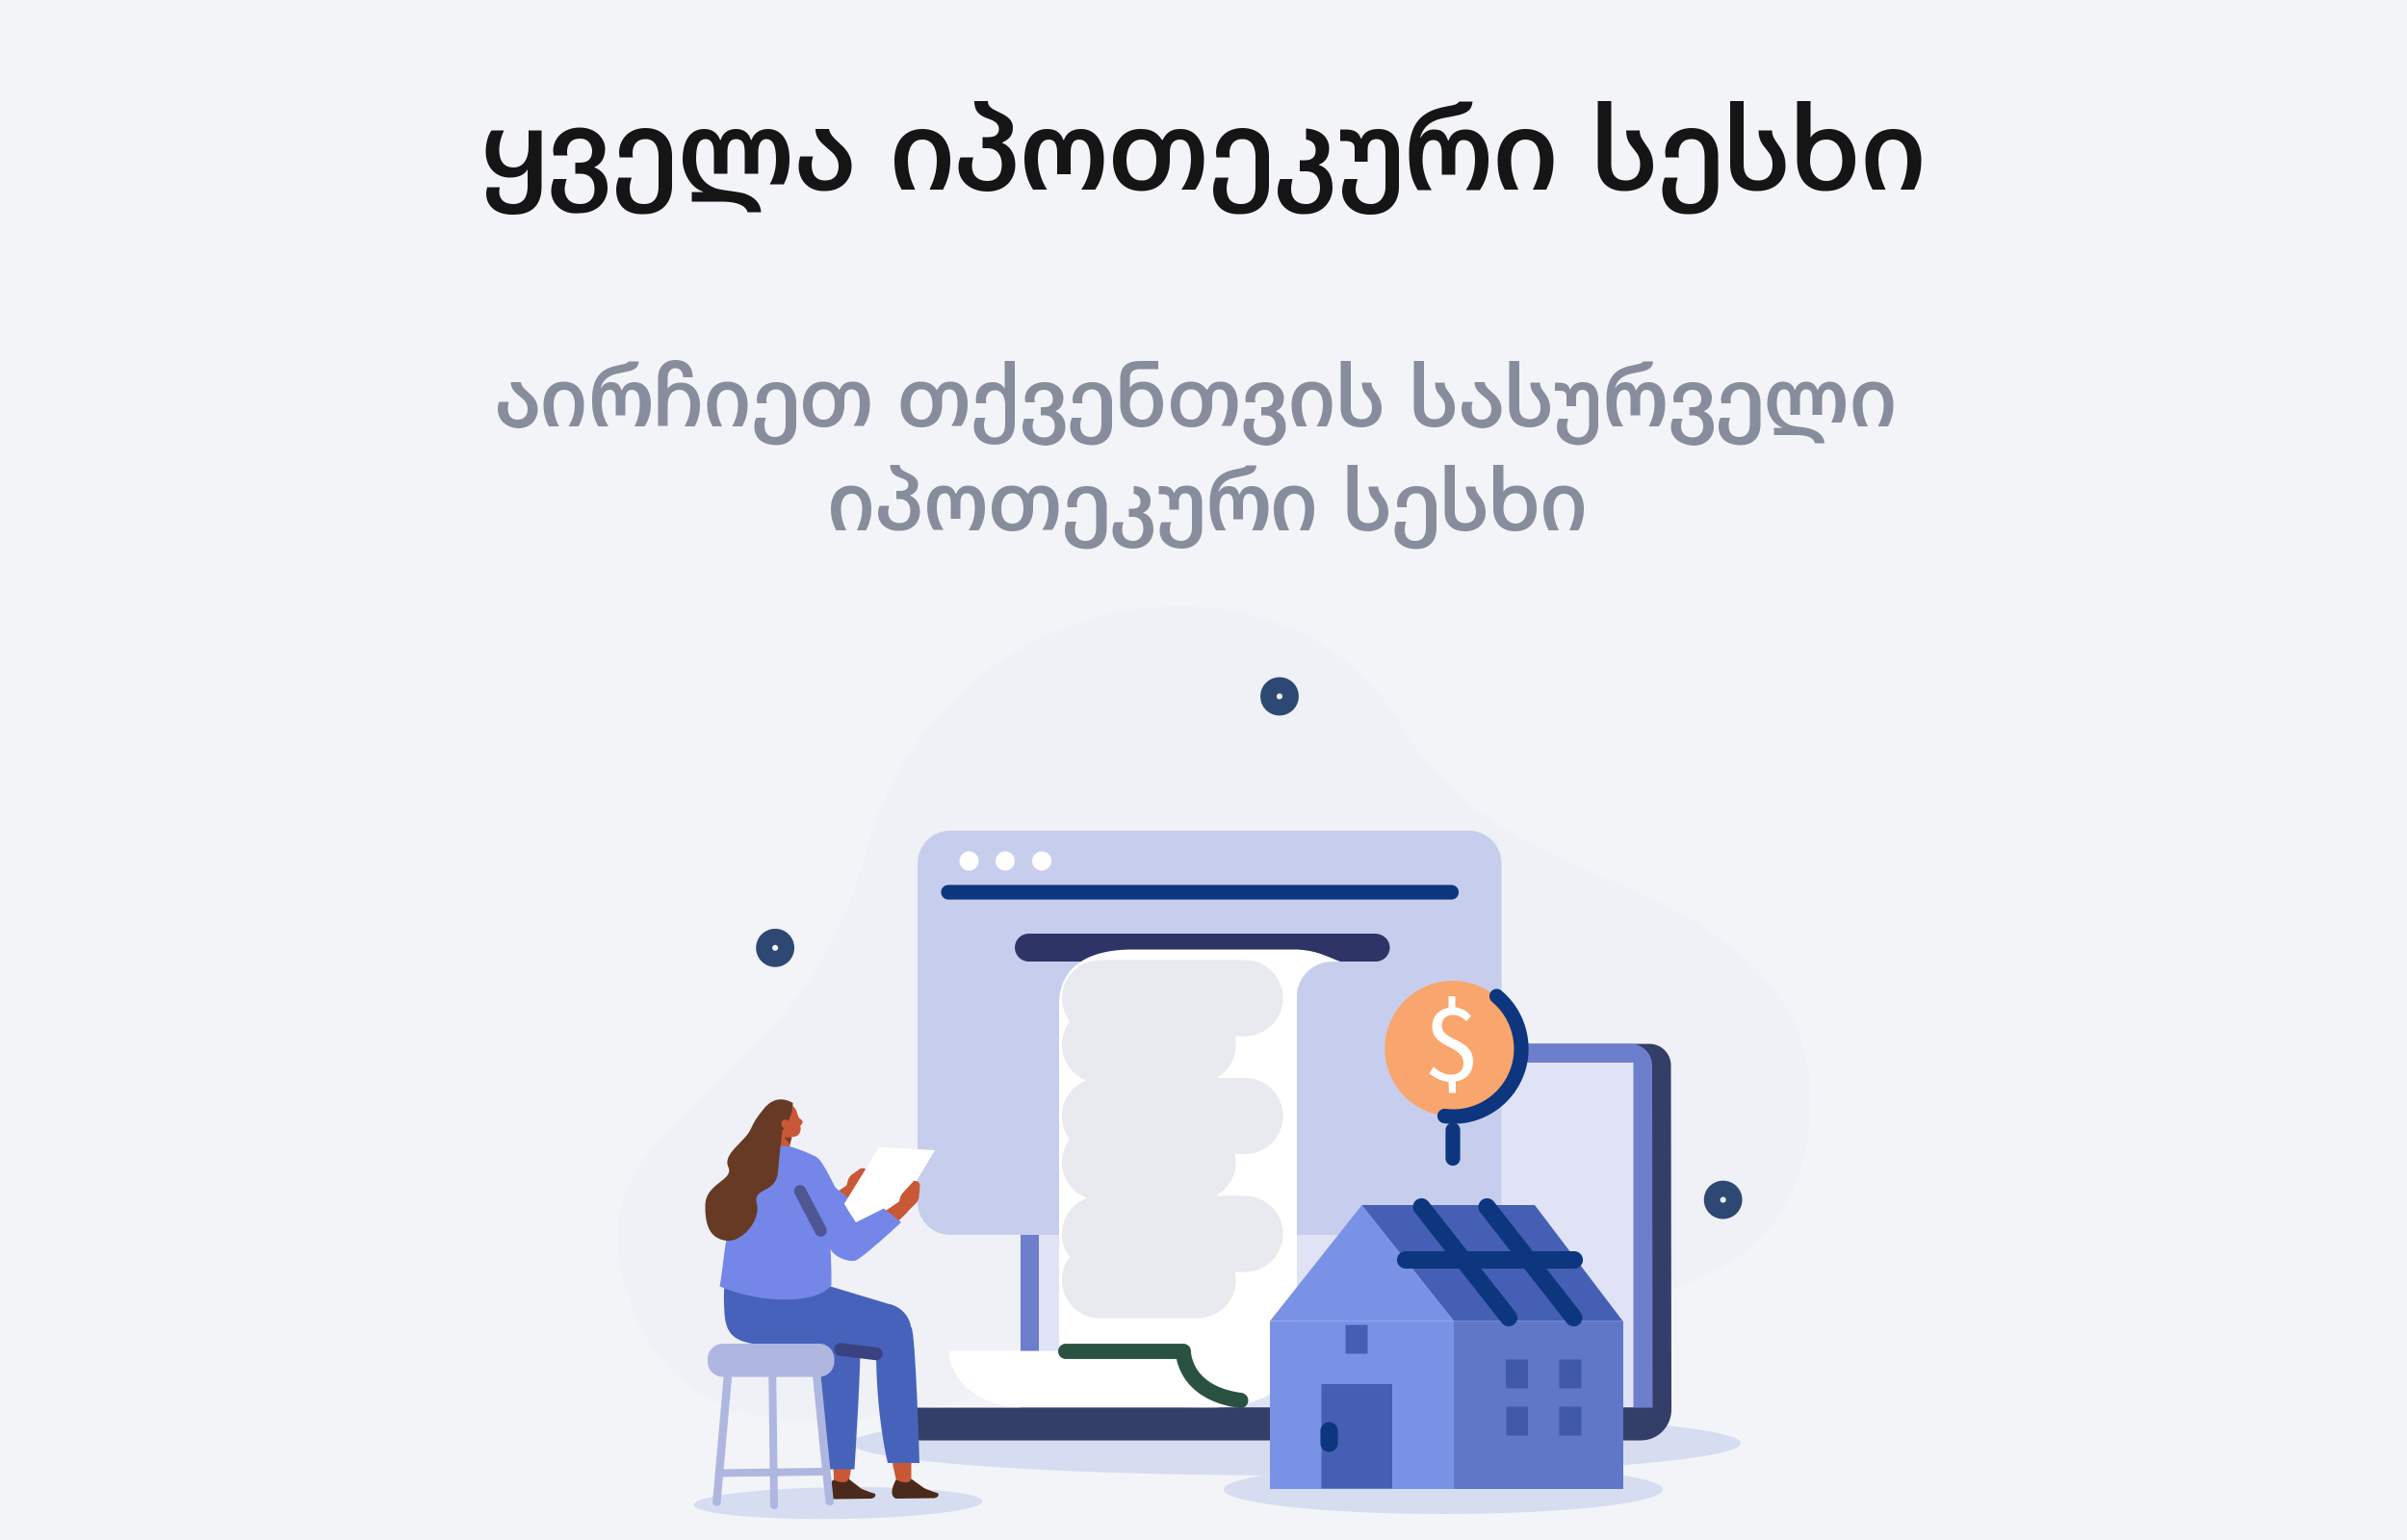 <?xml version="1.0" encoding="utf-8"?>
<!-- Generator: Adobe Illustrator 27.2.0, SVG Export Plug-In . SVG Version: 6.00 Build 0)  -->
<!DOCTYPE svg PUBLIC "-//W3C//DTD SVG 1.1//EN" "http://www.w3.org/Graphics/SVG/1.1/DTD/svg11.dtd">
<svg version="1.1" id="Layer_1" xmlns:x="http://ns.adobe.com/Extensibility/1.0/" xmlns:i="http://ns.adobe.com/AdobeIllustrator/10.0/" xmlns:graph="http://ns.adobe.com/Graphs/1.0/"
	 xmlns="http://www.w3.org/2000/svg" xmlns:xlink="http://www.w3.org/1999/xlink" x="0px" y="0px" viewBox="0 0 500 320"
	 style="enable-background:new 0 0 500 320;" xml:space="preserve">
<style type="text/css">
	.st0{fill:#F3F4F8;}
	.st1{enable-background:new    ;}
	.st2{fill:#151515;}
	.st3{fill:#878D9C;}
	.st4{fill-rule:evenodd;clip-rule:evenodd;fill:#D7DDF0;}
	.st5{fill:#EFF1F7;}
	
		.st6{fill-rule:evenodd;clip-rule:evenodd;fill:none;stroke:#2D4973;stroke-width:3.385;stroke-linecap:round;stroke-miterlimit:10;}
	.st7{fill:#D7DDF0;}
	.st8{fill:#333E69;}
	.st9{fill:#6C7ECC;}
	.st10{fill:#DFE3F5;}
	.st11{fill:#C7CEED;}
	.st12{fill:#2E3566;}
	.st13{fill:#FFFFFF;}
	.st14{fill:none;stroke:#0D367F;stroke-width:3.041;stroke-linecap:round;stroke-linejoin:round;stroke-miterlimit:10;}
	.st15{fill:#F9A56E;}
	.st16{fill:none;stroke:#E8EAF0;stroke-width:15.834;stroke-linecap:round;stroke-linejoin:round;stroke-miterlimit:10;}
	.st17{fill:none;stroke:#2A5241;stroke-width:3.185;stroke-linecap:round;stroke-linejoin:round;stroke-miterlimit:10;}
	.st18{fill-rule:evenodd;clip-rule:evenodd;fill:#C95836;}
	.st19{fill-rule:evenodd;clip-rule:evenodd;fill:#873B24;}
	.st20{fill:#C95836;}
	.st21{fill-rule:evenodd;clip-rule:evenodd;fill:#7487E8;}
	.st22{fill-rule:evenodd;clip-rule:evenodd;fill:#FFFFFF;}
	.st23{fill-rule:evenodd;clip-rule:evenodd;fill:#4A2A1A;}
	.st24{fill:#4762BA;}
	.st25{fill-rule:evenodd;clip-rule:evenodd;fill:#4762BA;}
	
		.st26{fill-rule:evenodd;clip-rule:evenodd;fill:none;stroke:#A39287;stroke-width:0.448;stroke-linecap:round;stroke-linejoin:round;stroke-miterlimit:10;}
	.st27{fill:#AFB7E0;}
	.st28{fill-rule:evenodd;clip-rule:evenodd;fill:#AFB7E0;}
	
		.st29{fill-rule:evenodd;clip-rule:evenodd;fill:none;stroke:#3B4282;stroke-width:2.686;stroke-linecap:round;stroke-linejoin:round;stroke-miterlimit:10;}
	
		.st30{fill-rule:evenodd;clip-rule:evenodd;fill:none;stroke:#4E5794;stroke-width:2.524;stroke-linecap:round;stroke-linejoin:round;stroke-miterlimit:10;}
	.st31{fill-rule:evenodd;clip-rule:evenodd;fill:#663A24;}
	.st32{fill:#7A92E6;}
	.st33{fill:#455FB5;}
	.st34{fill:#6077C7;}
	.st35{fill:#4058A8;}
	
		.st36{fill-rule:evenodd;clip-rule:evenodd;fill:none;stroke:#0D367F;stroke-width:3.618;stroke-linecap:round;stroke-linejoin:round;stroke-miterlimit:10;}
</style>
<g id="Layer_2_00000166641011012389850640000010208150379159884687_">
	<g id="Layer_2_00000070113783671386595900000007247049413270324359_">
		<g>
			<g>
				<rect id="SVGID_00000113329053630106759230000001489512567570702466_" class="st0" width="500" height="320"/>
			</g>
			<g>
				<g>
					<g>
						<rect id="SVGID_1_" class="st0" width="500" height="320"/>
					</g>
				</g>
			</g>
		</g>
	</g>
</g>
<g class="st1">
	<path class="st2" d="M101,40.2c0-0.4,0.1-0.8,0.2-1.3h2.6c0,0.3-0.1,0.6-0.1,0.9c0,1.5,0.9,2.6,2.9,2.6c2.2,0,3-1.6,3-3.7v-3.5h0
		c-0.7,1.2-2,1.7-3.7,1.7c-3,0-5-2.2-5-5.4c0-2,0.6-3.6,1.2-4.4h2.6c-0.5,1-1,2.6-1,4c0,2.4,1,3.7,3,3.7c1.9,0,3.1-1.6,3.1-4.4v-3.3
		h2.7v11.7c0,3.9-2.1,5.8-5.8,5.8C103.4,44.7,101,43.1,101,40.2z"/>
	<path class="st2" d="M114.5,39.7c0-0.9,0.2-1.6,0.5-2.5h2.7c-0.2,0.7-0.4,1.5-0.4,2.1c0,1.8,1.1,3.1,3.2,3.1c2,0,3-1.3,3-3.1
		c0-2-1-3.2-3-3.2h-1v-2.3h1c1.9,0,2.5-1.1,2.5-2.4c0-1.1-0.6-2.6-2.5-2.6c-2.1,0-2.7,1.4-2.7,2.7c0,0.3,0,0.6,0.1,0.8H115
		c0-0.2-0.1-0.6-0.1-1c0-2.5,2.1-4.8,5.5-4.8c3.5,0,5.3,2.4,5.3,4.4c0,2.1-1,3.3-2.2,3.8v0.1c1.3,0.5,2.7,1.6,2.7,4.3
		s-2.1,5.2-5.8,5.2C116.7,44.7,114.5,42.3,114.5,39.7z"/>
	<path class="st2" d="M128,39.4c0-0.9,0.2-1.6,0.5-2.5h2.7c-0.2,0.7-0.4,1.5-0.4,2.2c0,2.1,0.9,3.3,3,3.3c2.2,0,3-1.6,3-3.7v-6.1
		c0-1.8-0.6-3.7-2.7-3.7c-2.1,0-2.7,1.6-2.7,2.9c0,0.3,0,0.7,0.1,0.9h-2.8c0-0.2-0.1-0.6-0.1-1c0-2.5,1.8-5.1,5.5-5.1
		c3.8,0,5.5,2.7,5.5,5.8v6.2c0,3.5-2.1,5.9-5.8,5.9C130,44.7,128,42.6,128,39.4z"/>
	<path class="st2" d="M150,41.9h-6.3v-2h2.3v-0.1c-2.5-0.8-4.2-3.9-4.2-6.6c0-4,1.6-6.4,4.5-6.4c1.5,0,2.7,0.7,3.3,2.3h0.1
		c0.5-1.7,1.8-2.3,3.2-2.3c1.5,0,2.6,0.7,3.1,2.3h0.1c0.6-1.7,2.1-2.3,3.4-2.3c3,0,4.5,2.7,4.5,6.2c0,2.1-0.4,3.8-1.2,5.3h-2.9
		c0.9-1.6,1.3-3.3,1.3-5.2c0-2.9-0.7-4.2-2-4.2c-1.2,0-1.7,1.2-1.7,2.7v4.5h-2.8v-4.5c0-1.7-0.4-2.7-1.8-2.7c-1.4,0-1.8,1.2-1.8,2.7
		v4.5h-2.8v-4.5c0-1.7-0.6-2.7-1.7-2.7c-1.5,0-2,1.4-2,4.1c0,3.6,2.1,5.7,4.7,6.3c1.3,0.3,3.9,0.5,5.3,0.9c2.4,0.8,3.4,2.2,3.5,3.9
		h-2.8C154.9,42.7,153.1,41.9,150,41.9z"/>
	<path class="st2" d="M165.9,34.6c0-0.8,0.1-1.3,0.3-2.1h2.7c-0.2,0.6-0.3,1.2-0.3,1.7c0,2.2,1,3.3,2.8,3.3c1.9,0,2.8-1.2,2.8-3
		c0-1.7-1.1-2.7-2.2-3.6c-1.2-1.1-2.6-2-2.6-4.1h2.8c0.2,1.1,1,1.9,1.9,2.7c1.3,1.2,2.8,2.5,2.8,5c0,2.7-1.9,5.2-5.6,5.2
		C167.7,39.8,165.9,37.2,165.9,34.6z"/>
	<path class="st2" d="M194.6,33.3c0-2.1-0.7-4.3-3-4.3c-2.3,0-3,2.2-3,4.3c0,2.7,0.7,4.3,1.5,6.1h-2.8c-0.9-1.6-1.5-3.4-1.5-6.1
		c0-3.7,2-6.5,5.8-6.5c3.8,0,5.8,2.7,5.8,6.5c0,2.7-0.7,4.5-1.5,6.1h-2.8C193.9,37.6,194.6,36,194.6,33.3z"/>
	<path class="st2" d="M199.1,34.8c0-0.8,0.1-1.4,0.4-2.1h2.7c-0.2,0.6-0.3,1.3-0.3,1.8c0,1.8,1.1,3.1,3.2,3.1c2,0,3-1.3,3-3.4
		c0-2-1-3.4-3-3.4h-1v-2.3h1.2c1.3,0,2.2-0.5,2.2-1.7c0-1.2-1-1.7-2.1-2.1c-1.4-0.5-3-1.1-3-3.7h2.8c0,1.2,1,1.7,2.1,2.2
		c1.4,0.7,3.1,1.4,3.1,3.3c0,1.5-0.6,2.4-2.2,3.1v0.1c1.3,0.5,2.7,1.9,2.7,4.6c0,3-2.1,5.5-5.8,5.5
		C201.3,39.8,199.1,37.4,199.1,34.8z"/>
	<path class="st2" d="M226.5,33.2c0-3-0.9-4.2-2.4-4.2c-1.2,0-1.7,1.1-1.7,2.7v4.5h-2.8v-4.5c0-1.7-0.5-2.7-1.7-2.7
		c-1.5,0-2.3,1.3-2.3,4.1c0,2.2,0.7,4.4,1.9,6.3h-2.9c-1.1-1.7-1.8-3.8-1.8-6.4c0-3.8,1.7-6.2,4.7-6.2c1.8,0,2.8,0.7,3.4,2.3h0.1
		c0.6-1.7,2-2.3,3.6-2.3c3,0,4.7,2.7,4.7,6.2c0,2.5-0.5,4.5-1.8,6.4h-2.9C225.9,37.5,226.5,35.5,226.5,33.2z"/>
	<path class="st2" d="M247.4,33.1c0-2.7-0.7-4.1-2.3-4.1c-1.4,0-2.1,1-2.1,2.6v1.7c0,3.8-2.1,6.4-5.9,6.4s-5.9-2.6-5.9-6.4
		c0-3.8,2.2-6.5,5.6-6.5c1.8,0,3.3,0.3,4.6,2.3h0.1c1-2,2.3-2.3,3.8-2.3c2.9,0,4.8,2.4,4.8,6.3c0,2.5-0.5,4.4-1.8,6.3h-2.9
		C246.7,37.5,247.4,35.5,247.4,33.1z M240.2,33.3c0-2.4-0.9-4.3-3.1-4.3c-2.2,0-3.1,2-3.1,4.3c0,2.3,0.9,4.2,3.1,4.2
		C239.3,37.6,240.2,35.6,240.2,33.3z"/>
	<path class="st2" d="M252,39.4c0-0.9,0.2-1.6,0.5-2.5h2.7c-0.2,0.7-0.4,1.5-0.4,2.2c0,2.1,0.9,3.3,3,3.3c2.2,0,3-1.6,3-3.7v-6.1
		c0-1.8-0.6-3.7-2.7-3.7c-2.1,0-2.7,1.6-2.7,2.9c0,0.3,0,0.7,0.1,0.9h-2.8c0-0.2-0.1-0.6-0.1-1c0-2.5,1.8-5.1,5.5-5.1
		c3.8,0,5.5,2.7,5.5,5.8v6.2c0,3.5-2.1,5.9-5.8,5.9C254,44.7,252,42.6,252,39.4z"/>
	<path class="st2" d="M265.4,39.7c0-0.9,0.2-1.6,0.5-2.5h2.6c-0.2,0.7-0.3,1.5-0.3,2.1c0,1.8,1,3.1,3.1,3.1c2,0,2.9-1.6,2.9-3.4
		c0-2-0.9-3.4-2.9-3.4H270v-2.3h1.1c1.6,0,2.2-0.8,2.2-2.1c0-1.1-0.6-2-2-2.2v-2.3c3.4,0.2,4.8,2.2,4.8,4.1c0,1.8-0.8,2.9-2.1,3.4
		v0.1c1.6,0.5,2.8,2,2.8,4.7c0,2.8-2,5.5-5.7,5.5C267.5,44.7,265.4,42.3,265.4,39.7z"/>
	<path class="st2" d="M278.8,39.7c0-0.9,0.2-1.6,0.5-2.5h2.7c-0.2,0.7-0.4,1.5-0.4,2.1c0,1.8,1.1,3.1,3.2,3.1c1.9,0,3-1.7,3-3.5
		v-7.4c0-1.8-0.7-2.6-1.9-2.6c-1.2,0-1.8,0.9-1.8,2.1v2.6h-2.7v-2.8c0-1-0.6-1.5-1.9-1.5h-1.1v-2.4h1c1.7,0,2.8,0.4,3.3,1.9h0.1
		c0.6-1.5,1.9-2,3.6-2c2.7,0,4.2,1.9,4.2,4.7v7.4c0,3.2-2.1,5.7-5.8,5.7C281,44.7,278.8,42.3,278.8,39.7z"/>
	<path class="st2" d="M306.4,33.2c0-3-0.9-4.1-2.4-4.1c-1.2,0-1.7,1.1-1.7,2.7v4.5h-2.8v-4.5c0-1.7-0.5-2.7-1.7-2.7
		c-1.5,0-2.3,1.2-2.3,4.1c0,2.2,0.7,4.4,1.9,6.3h-2.9c-1.2-2-1.8-3.9-1.8-7.7c0-5.9,2.4-8.5,6.9-9.5l2.4-0.5c0.6-0.1,1-0.5,1.1-0.7
		h2.8c-0.2,1.8-1.1,2.5-3.8,3l-2.1,0.4c-2.1,0.4-4.2,1.3-5,4.1h0.1c0.6-1.1,1.6-1.7,2.7-1.7c1.8,0,2.4,0.7,3,2.3h0.1
		c0.6-1.7,2-2.3,3.6-2.3c3,0,4.7,2.6,4.7,6.2c0,2.5-0.5,4.5-1.8,6.4h-2.9C305.8,37.5,306.4,35.5,306.4,33.2z"/>
	<path class="st2" d="M319.9,33.3c0-2.1-0.7-4.3-3-4.3s-3,2.2-3,4.3c0,2.7,0.7,4.3,1.5,6.1h-2.8c-0.9-1.6-1.5-3.4-1.5-6.1
		c0-3.7,2-6.5,5.8-6.5s5.8,2.7,5.8,6.5c0,2.7-0.7,4.5-1.5,6.1h-2.8C319.3,37.6,319.9,36,319.9,33.3z"/>
	<path class="st2" d="M331.9,34.2V21h2.8v13.2c0,2.1,1,3.3,3,3.3c2,0,3-1.3,3-3.3c0-1.3-0.4-2.1-1-2.8c-0.8-1.1-1.9-1.9-1.9-4.3h2.8
		c0,1.3,0.7,2.1,1.3,3c0.7,1,1.5,2.1,1.5,4.4c0,3.2-2.5,5.2-5.8,5.2C334.1,39.8,331.9,37.8,331.9,34.2z"/>
	<path class="st2" d="M345.3,39.4c0-0.9,0.2-1.6,0.5-2.5h2.7c-0.2,0.7-0.4,1.5-0.4,2.2c0,2.1,0.9,3.3,3,3.3c2.2,0,3-1.6,3-3.7v-6.1
		c0-1.8-0.6-3.7-2.7-3.7c-2.1,0-2.7,1.6-2.7,2.9c0,0.3,0,0.7,0.1,0.9h-2.8c0-0.2-0.1-0.6-0.1-1c0-2.5,1.8-5.1,5.5-5.1
		c3.8,0,5.5,2.7,5.5,5.8v6.2c0,3.5-2.1,5.9-5.8,5.9C347.2,44.7,345.3,42.6,345.3,39.4z"/>
	<path class="st2" d="M359.4,34.2V21h2.8v13.2c0,2.1,1,3.3,3,3.3c2,0,3-1.3,3-3.3c0-1.3-0.4-2.1-1-2.8c-0.8-1.1-1.9-1.9-1.9-4.3h2.8
		c0,1.3,0.7,2.1,1.3,3c0.7,1,1.5,2.1,1.5,4.4c0,3.2-2.5,5.2-5.8,5.2C361.6,39.8,359.4,37.8,359.4,34.2z"/>
	<path class="st2" d="M373.3,33.2V21h2.8v7.6h0c0.7-1.2,2.2-1.8,3.9-1.8c3,0,5.4,2.4,5.4,6.4s-2.2,6.5-6.1,6.5
		C375.5,39.8,373.3,37.3,373.3,33.2z M382.7,33.4c0-2.6-1.2-4.4-3.3-4.4c-2.2,0-3.4,1.6-3.4,4.4c0,2.4,1.3,4.2,3.4,4.2
		C381.5,37.6,382.7,35.8,382.7,33.4z"/>
	<path class="st2" d="M396.2,33.3c0-2.1-0.7-4.3-3-4.3s-3,2.2-3,4.3c0,2.7,0.7,4.3,1.5,6.1H389c-0.9-1.6-1.5-3.4-1.5-6.1
		c0-3.7,2-6.5,5.8-6.5s5.8,2.7,5.8,6.5c0,2.7-0.7,4.5-1.5,6.1h-2.8C395.6,37.6,396.2,36,396.2,33.3z"/>
</g>
<g class="st1">
	<path class="st3" d="M103.4,85c0-0.6,0.1-1,0.3-1.5h2c-0.1,0.4-0.2,0.9-0.2,1.3c0,1.6,0.7,2.4,2,2.4c1.4,0,2.1-0.9,2.1-2.2
		c0-1.3-0.8-2-1.6-2.6c-0.9-0.8-1.9-1.5-1.9-3h2.1c0.1,0.8,0.7,1.4,1.4,2c1,0.9,2.1,1.8,2.1,3.7c0,2-1.4,3.9-4.1,3.9
		C104.7,88.8,103.4,86.9,103.4,85z"/>
	<path class="st3" d="M119.4,84.1c0-1.5-0.5-3.1-2.2-3.1c-1.7,0-2.2,1.6-2.2,3.1c0,2,0.5,3.2,1.1,4.5h-2.1c-0.6-1.2-1.1-2.5-1.1-4.5
		c0-2.7,1.4-4.8,4.2-4.8c2.8,0,4.2,2,4.2,4.8c0,2-0.5,3.3-1.1,4.5h-2.1C118.9,87.2,119.4,86,119.4,84.1z"/>
	<path class="st3" d="M132.9,84c0-2.2-0.6-3-1.7-3c-0.9,0-1.3,0.8-1.3,2v3.3h-2v-3.3c0-1.3-0.4-2-1.2-2c-1.1,0-1.7,0.9-1.7,3
		c0,1.6,0.5,3.2,1.4,4.6h-2.1c-0.9-1.5-1.3-2.9-1.3-5.6c0-4.4,1.7-6.3,5-7l1.8-0.4c0.4-0.1,0.7-0.4,0.8-0.5h2.1
		c-0.1,1.3-0.8,1.8-2.8,2.2l-1.5,0.3c-1.5,0.3-3.1,1-3.6,3h0.1c0.4-0.8,1.2-1.2,2-1.2c1.3,0,1.8,0.5,2.2,1.7h0.1
		c0.5-1.2,1.4-1.7,2.6-1.7c2.2,0,3.4,1.9,3.4,4.5c0,1.8-0.4,3.3-1.3,4.7h-2.1C132.5,87.2,132.9,85.7,132.9,84z"/>
	<path class="st3" d="M143.4,84.1c0-1.8-0.8-3.1-2.3-3.1c-1.5,0-2.4,1.2-2.4,3.1v4.4h-2V78.4c0-2.3,1.6-3.6,3.6-3.6
		c2.4,0,3.6,1.5,3.6,3.6h-2c0-1-0.5-1.9-1.6-1.9c-1,0-1.6,0.8-1.6,2.1v2.2h0c0.5-0.9,1.5-1.3,2.8-1.3c2.2,0,3.9,1.7,3.9,4.7
		c0,2-0.6,3.5-1.1,4.4h-2.1C142.9,87.2,143.4,86.1,143.4,84.1z"/>
	<path class="st3" d="M153.3,84.1c0-1.5-0.5-3.1-2.2-3.1c-1.7,0-2.2,1.6-2.2,3.1c0,2,0.5,3.2,1.1,4.5H148c-0.6-1.2-1.1-2.5-1.1-4.5
		c0-2.7,1.4-4.8,4.2-4.8c2.8,0,4.2,2,4.2,4.8c0,2-0.5,3.3-1.1,4.5h-2.1C152.8,87.2,153.3,86,153.3,84.1z"/>
	<path class="st3" d="M156.7,88.6c0-0.7,0.1-1.2,0.4-1.8h2c-0.2,0.5-0.3,1.1-0.3,1.6c0,1.5,0.7,2.4,2.2,2.4c1.6,0,2.2-1.2,2.2-2.7
		v-4.5c0-1.3-0.5-2.7-2-2.7c-1.5,0-2,1.2-2,2.2c0,0.2,0,0.5,0.1,0.7h-2c0-0.2-0.1-0.5-0.1-0.7c0-1.9,1.4-3.7,4.1-3.7
		c2.8,0,4.1,2,4.1,4.3v4.5c0,2.6-1.5,4.3-4.2,4.3C158.1,92.4,156.7,90.9,156.7,88.6z"/>
	<path class="st3" d="M178.6,83.9c0-2-0.5-3-1.7-3c-1,0-1.5,0.7-1.5,1.9v1.3c0,2.8-1.5,4.7-4.3,4.7s-4.3-1.9-4.3-4.7
		c0-2.8,1.6-4.8,4.1-4.8c1.3,0,2.4,0.3,3.4,1.7h0.1c0.7-1.5,1.7-1.7,2.8-1.7c2.2,0,3.5,1.7,3.5,4.6c0,1.8-0.4,3.3-1.3,4.6h-2.1
		C178.2,87.2,178.6,85.7,178.6,83.9z M173.4,84.1c0-1.7-0.6-3.2-2.3-3.2c-1.6,0-2.3,1.4-2.3,3.2c0,1.7,0.6,3.1,2.3,3.1
		C172.7,87.2,173.4,85.7,173.4,84.1z"/>
	<path class="st3" d="M198.9,83.9c0-2-0.5-3-1.7-3c-1,0-1.5,0.7-1.5,1.9v1.3c0,2.8-1.5,4.7-4.3,4.7s-4.3-1.9-4.3-4.7
		c0-2.8,1.6-4.8,4.1-4.8c1.3,0,2.4,0.3,3.4,1.7h0.1c0.7-1.5,1.7-1.7,2.8-1.7c2.2,0,3.5,1.7,3.5,4.6c0,1.8-0.4,3.3-1.3,4.6h-2.1
		C198.5,87.2,198.9,85.7,198.9,83.9z M193.7,84.1c0-1.7-0.6-3.2-2.3-3.2c-1.6,0-2.3,1.4-2.3,3.2c0,1.7,0.6,3.1,2.3,3.1
		C193,87.2,193.7,85.7,193.7,84.1z"/>
	<path class="st3" d="M202.3,88.6c0-0.7,0.1-1.2,0.4-1.8h2c-0.2,0.5-0.3,1.1-0.3,1.6c0,1.5,0.8,2.5,2.2,2.5c1.6,0,2.2-1.1,2.2-2.9
		v-3.8c0-1.8-0.7-3.1-2.1-3.1c-1.5,0-1.9,1.2-1.9,2.1c0,0.2,0,0.5,0.1,0.6h-2.1c0-0.2-0.1-0.5-0.1-0.7c0-1.9,1-3.7,3.6-3.7
		c1.2,0,2.1,0.7,2.4,1.4h0V75h2.1v12.9c0,2.9-1.5,4.5-4.2,4.5C203.9,92.4,202.3,90.9,202.3,88.6z"/>
	<path class="st3" d="M212.4,88.8c0-0.7,0.1-1.2,0.4-1.8h2c-0.2,0.5-0.3,1.1-0.3,1.6c0,1.3,0.8,2.3,2.4,2.3c1.4,0,2.2-1,2.2-2.3
		c0-1.5-0.8-2.3-2.2-2.3h-0.7v-1.7h0.7c1.4,0,1.8-0.8,1.8-1.7c0-0.8-0.4-1.9-1.8-1.9c-1.5,0-2,1-2,2c0,0.2,0,0.4,0.1,0.6h-2
		c0-0.2-0.1-0.4-0.1-0.7c0-1.9,1.5-3.5,4.1-3.5c2.6,0,3.9,1.7,3.9,3.2c0,1.6-0.7,2.4-1.6,2.8v0.1c0.9,0.4,2,1.2,2,3.2
		s-1.5,3.9-4.2,3.9C214,92.4,212.4,90.7,212.4,88.8z"/>
	<path class="st3" d="M222.3,88.6c0-0.7,0.1-1.2,0.4-1.8h2c-0.2,0.5-0.3,1.1-0.3,1.6c0,1.5,0.7,2.4,2.2,2.4c1.6,0,2.2-1.2,2.2-2.7
		v-4.5c0-1.3-0.5-2.7-2-2.7c-1.5,0-2,1.2-2,2.2c0,0.2,0,0.5,0.1,0.7h-2c0-0.2-0.1-0.5-0.1-0.7c0-1.9,1.4-3.7,4.1-3.7
		c2.8,0,4.1,2,4.1,4.3v4.5c0,2.6-1.5,4.3-4.2,4.3C223.8,92.4,222.3,90.9,222.3,88.6z"/>
	<path class="st3" d="M232.7,84v-5.1c0-2.9,1.4-3.9,4.4-3.9h3.5v1.7h-3.7c-1.4,0-2.2,0.5-2.2,1.8v2.1h0c0.5-0.9,1.6-1.3,2.9-1.3
		c2.2,0,4,1.7,4,4.7s-1.6,4.8-4.5,4.8C234.4,88.8,232.7,87,232.7,84z M239.6,84.1c0-1.9-0.8-3.2-2.4-3.2c-1.6,0-2.5,1.2-2.5,3.2
		c0,1.7,1,3.1,2.6,3.1C238.8,87.2,239.6,85.9,239.6,84.1z"/>
	<path class="st3" d="M255,83.9c0-2-0.5-3-1.7-3c-1,0-1.5,0.7-1.5,1.9v1.3c0,2.8-1.5,4.7-4.3,4.7c-2.8,0-4.3-1.9-4.3-4.7
		c0-2.8,1.6-4.8,4.1-4.8c1.3,0,2.4,0.3,3.4,1.7h0.1c0.7-1.5,1.7-1.7,2.8-1.7c2.2,0,3.5,1.7,3.5,4.6c0,1.8-0.4,3.3-1.3,4.6h-2.1
		C254.5,87.2,255,85.7,255,83.9z M249.7,84.1c0-1.7-0.6-3.2-2.3-3.2c-1.6,0-2.3,1.4-2.3,3.2c0,1.7,0.6,3.1,2.3,3.1
		C249.1,87.2,249.7,85.7,249.7,84.1z"/>
	<path class="st3" d="M258.3,88.8c0-0.7,0.1-1.2,0.4-1.8h2c-0.2,0.5-0.3,1.1-0.3,1.6c0,1.3,0.8,2.3,2.4,2.3c1.4,0,2.2-1,2.2-2.3
		c0-1.5-0.8-2.3-2.2-2.3H262v-1.7h0.7c1.4,0,1.8-0.8,1.8-1.7c0-0.8-0.4-1.9-1.8-1.9c-1.5,0-2,1-2,2c0,0.2,0,0.4,0.1,0.6h-2
		c0-0.2-0.1-0.4-0.1-0.7c0-1.9,1.5-3.5,4.1-3.5c2.6,0,3.9,1.7,3.9,3.2c0,1.6-0.7,2.4-1.6,2.8v0.1c0.9,0.4,2,1.2,2,3.2
		s-1.5,3.9-4.2,3.9C260,92.4,258.3,90.7,258.3,88.8z"/>
	<path class="st3" d="M274.8,84.1c0-1.5-0.5-3.1-2.2-3.1s-2.2,1.6-2.2,3.1c0,2,0.5,3.2,1.1,4.5h-2.1c-0.6-1.2-1.1-2.5-1.1-4.5
		c0-2.7,1.4-4.8,4.2-4.8s4.2,2,4.2,4.8c0,2-0.5,3.3-1.1,4.5h-2.1C274.3,87.2,274.8,86,274.8,84.1z"/>
	<path class="st3" d="M278.5,84.7V75h2.1v9.7c0,1.5,0.7,2.4,2.2,2.4c1.5,0,2.2-0.9,2.2-2.4c0-1-0.3-1.5-0.7-2
		c-0.6-0.8-1.4-1.4-1.4-3.2h2c0,1,0.5,1.5,1,2.2c0.5,0.7,1.1,1.6,1.1,3.2c0,2.4-1.8,3.9-4.2,3.9C280.2,88.8,278.5,87.4,278.5,84.7z"
		/>
	<path class="st3" d="M293.7,84.7V75h2.1v9.7c0,1.5,0.7,2.4,2.2,2.4c1.5,0,2.2-0.9,2.2-2.4c0-1-0.3-1.5-0.7-2
		c-0.6-0.8-1.4-1.4-1.4-3.2h2c0,1,0.5,1.5,1,2.2c0.5,0.7,1.1,1.6,1.1,3.2c0,2.4-1.8,3.9-4.2,3.9C295.4,88.8,293.7,87.4,293.7,84.7z"
		/>
	<path class="st3" d="M303.6,85c0-0.6,0.1-1,0.3-1.5h2c-0.1,0.4-0.2,0.9-0.2,1.3c0,1.6,0.7,2.4,2,2.4c1.4,0,2.1-0.9,2.1-2.2
		c0-1.3-0.8-2-1.6-2.6c-0.9-0.8-1.9-1.5-1.9-3h2.1c0.1,0.8,0.7,1.4,1.4,2c1,0.9,2.1,1.8,2.1,3.7c0,2-1.4,3.9-4.1,3.9
		C304.9,88.8,303.6,86.9,303.6,85z"/>
	<path class="st3" d="M313.5,84.7V75h2.1v9.7c0,1.5,0.7,2.4,2.2,2.4c1.5,0,2.2-0.9,2.2-2.4c0-1-0.3-1.5-0.7-2
		c-0.6-0.8-1.4-1.4-1.4-3.2h2c0,1,0.5,1.5,1,2.2c0.5,0.7,1.1,1.6,1.1,3.2c0,2.4-1.8,3.9-4.2,3.9C315.1,88.8,313.5,87.4,313.5,84.7z"
		/>
	<path class="st3" d="M323.4,88.8c0-0.7,0.1-1.2,0.4-1.8h2c-0.2,0.5-0.3,1.1-0.3,1.6c0,1.3,0.8,2.3,2.4,2.3c1.4,0,2.2-1.2,2.2-2.6
		v-5.4c0-1.3-0.5-1.9-1.4-1.9c-0.9,0-1.3,0.7-1.3,1.5v1.9h-2v-2.1c0-0.7-0.4-1.1-1.4-1.1H323v-1.7h0.7c1.3,0,2.1,0.3,2.4,1.4h0.1
		c0.5-1.1,1.4-1.5,2.7-1.5c2,0,3.1,1.4,3.1,3.5v5.4c0,2.4-1.5,4.2-4.2,4.2C325,92.4,323.4,90.7,323.4,88.8z"/>
	<path class="st3" d="M343.7,84c0-2.2-0.6-3-1.7-3c-0.9,0-1.3,0.8-1.3,2v3.3h-2v-3.3c0-1.3-0.4-2-1.2-2c-1.1,0-1.7,0.9-1.7,3
		c0,1.6,0.5,3.2,1.4,4.6H335c-0.9-1.5-1.3-2.9-1.3-5.6c0-4.4,1.7-6.3,5-7l1.8-0.4c0.5-0.1,0.7-0.4,0.8-0.5h2.1
		c-0.1,1.3-0.8,1.8-2.8,2.2l-1.5,0.3c-1.5,0.3-3.1,1-3.6,3h0.1c0.4-0.8,1.2-1.2,2-1.2c1.3,0,1.8,0.5,2.2,1.7h0.1
		c0.5-1.2,1.4-1.7,2.6-1.7c2.2,0,3.4,1.9,3.4,4.5c0,1.8-0.4,3.3-1.3,4.7h-2.1C343.2,87.2,343.7,85.7,343.7,84z"/>
	<path class="st3" d="M347.1,88.8c0-0.7,0.1-1.2,0.4-1.8h2c-0.2,0.5-0.3,1.1-0.3,1.6c0,1.3,0.8,2.3,2.4,2.3c1.4,0,2.2-1,2.2-2.3
		c0-1.5-0.8-2.3-2.2-2.3h-0.7v-1.7h0.7c1.4,0,1.8-0.8,1.8-1.7c0-0.8-0.4-1.9-1.8-1.9c-1.5,0-2,1-2,2c0,0.2,0,0.4,0.1,0.6h-2
		c0-0.2-0.1-0.4-0.1-0.7c0-1.9,1.5-3.5,4.1-3.5c2.6,0,3.9,1.7,3.9,3.2c0,1.6-0.7,2.4-1.6,2.8v0.1c0.9,0.4,2,1.2,2,3.2
		s-1.5,3.9-4.2,3.9C348.7,92.4,347.1,90.7,347.1,88.8z"/>
	<path class="st3" d="M357,88.6c0-0.7,0.1-1.2,0.4-1.8h2c-0.2,0.5-0.3,1.1-0.3,1.6c0,1.5,0.7,2.4,2.2,2.4c1.6,0,2.2-1.2,2.2-2.7
		v-4.5c0-1.3-0.5-2.7-2-2.7c-1.5,0-2,1.2-2,2.2c0,0.2,0,0.5,0.1,0.7h-2c0-0.2-0.1-0.5-0.1-0.7c0-1.9,1.4-3.7,4.1-3.7
		c2.8,0,4.1,2,4.1,4.3v4.5c0,2.6-1.5,4.3-4.2,4.3C358.4,92.4,357,90.9,357,88.6z"/>
	<path class="st3" d="M373.1,90.4h-4.6v-1.5h1.7v-0.1c-1.9-0.6-3.1-2.9-3.1-4.8c0-2.9,1.2-4.7,3.3-4.7c1.1,0,2,0.5,2.4,1.7h0.1
		c0.4-1.2,1.3-1.7,2.3-1.7c1.1,0,1.9,0.5,2.3,1.7h0.1c0.5-1.2,1.5-1.7,2.5-1.7c2.2,0,3.3,2,3.3,4.6c0,1.5-0.3,2.8-0.9,3.9h-2.1
		c0.6-1.2,0.9-2.4,0.9-3.8c0-2.1-0.5-3.1-1.5-3.1c-0.8,0-1.3,0.8-1.3,2v3.3h-2v-3.3c0-1.3-0.3-2-1.3-2c-1,0-1.3,0.8-1.3,2v3.3h-2
		v-3.3c0-1.3-0.4-2-1.3-2c-1.1,0-1.5,1-1.5,3c0,2.6,1.5,4.2,3.4,4.6c1,0.2,2.9,0.3,3.9,0.7c1.7,0.6,2.5,1.6,2.6,2.9H377
		C376.7,90.9,375.4,90.4,373.1,90.4z"/>
	<path class="st3" d="M391.3,84.1c0-1.5-0.5-3.1-2.2-3.1s-2.2,1.6-2.2,3.1c0,2,0.5,3.2,1.1,4.5H386c-0.6-1.2-1.1-2.5-1.1-4.5
		c0-2.7,1.4-4.8,4.2-4.8s4.2,2,4.2,4.8c0,2-0.5,3.3-1.1,4.5h-2.1C390.8,87.2,391.3,86,391.3,84.1z"/>
	<path class="st3" d="M179.1,105.7c0-1.5-0.5-3.1-2.2-3.1c-1.7,0-2.2,1.6-2.2,3.1c0,2,0.5,3.2,1.1,4.5h-2.1
		c-0.6-1.2-1.1-2.5-1.1-4.5c0-2.7,1.4-4.8,4.2-4.8c2.8,0,4.2,2,4.2,4.8c0,2-0.5,3.3-1.1,4.5H178
		C178.6,108.8,179.1,107.6,179.1,105.7z"/>
	<path class="st3" d="M182.4,106.7c0-0.6,0.1-1,0.3-1.6h2c-0.1,0.5-0.2,0.9-0.2,1.3c0,1.3,0.8,2.3,2.4,2.3c1.4,0,2.2-1,2.2-2.5
		c0-1.5-0.8-2.5-2.2-2.5h-0.7v-1.7h0.9c0.9,0,1.6-0.4,1.6-1.2c0-0.9-0.7-1.2-1.6-1.5c-1-0.4-2.2-0.8-2.2-2.7h2
		c0,0.9,0.7,1.2,1.5,1.6c1,0.5,2.3,1,2.3,2.4c0,1.1-0.5,1.8-1.6,2.3v0.1c0.9,0.4,2,1.4,2,3.3c0,2.2-1.5,4-4.2,4
		C184.1,110.4,182.4,108.7,182.4,106.7z"/>
	<path class="st3" d="M202.5,105.6c0-2.2-0.6-3.1-1.7-3.1c-0.9,0-1.3,0.8-1.3,2v3.3h-2v-3.3c0-1.3-0.4-2-1.2-2c-1.1,0-1.7,0.9-1.7,3
		c0,1.6,0.5,3.2,1.4,4.6h-2.1c-0.8-1.3-1.3-2.8-1.3-4.7c0-2.8,1.2-4.5,3.4-4.5c1.3,0,2.1,0.5,2.5,1.7h0.1c0.5-1.2,1.4-1.7,2.6-1.7
		c2.2,0,3.4,2,3.4,4.6c0,1.8-0.4,3.3-1.3,4.7h-2.1C202.1,108.8,202.5,107.3,202.5,105.6z"/>
	<path class="st3" d="M217.8,105.5c0-2-0.5-3-1.7-3c-1,0-1.5,0.7-1.5,1.9v1.3c0,2.8-1.5,4.7-4.3,4.7s-4.3-1.9-4.3-4.7
		c0-2.8,1.6-4.8,4.1-4.8c1.3,0,2.4,0.3,3.4,1.7h0.1c0.7-1.5,1.7-1.7,2.8-1.7c2.2,0,3.5,1.7,3.5,4.6c0,1.8-0.4,3.3-1.3,4.6h-2.1
		C217.4,108.8,217.8,107.3,217.8,105.5z M212.6,105.7c0-1.7-0.6-3.2-2.3-3.2c-1.6,0-2.3,1.4-2.3,3.2c0,1.7,0.6,3.1,2.3,3.1
		C212,108.8,212.6,107.3,212.6,105.7z"/>
	<path class="st3" d="M221.2,110.2c0-0.7,0.1-1.2,0.4-1.8h2c-0.2,0.5-0.3,1.1-0.3,1.6c0,1.5,0.7,2.4,2.2,2.4c1.6,0,2.2-1.2,2.2-2.7
		v-4.5c0-1.3-0.5-2.7-2-2.7c-1.5,0-2,1.2-2,2.2c0,0.2,0,0.5,0.1,0.7h-2c0-0.2-0.1-0.5-0.1-0.7c0-1.9,1.4-3.7,4.1-3.7
		c2.8,0,4.1,2,4.1,4.3v4.5c0,2.6-1.5,4.3-4.2,4.3C222.7,114,221.2,112.5,221.2,110.2z"/>
	<path class="st3" d="M231.1,110.3c0-0.7,0.1-1.2,0.4-1.8h1.9c-0.2,0.5-0.3,1.1-0.3,1.6c0,1.3,0.7,2.3,2.3,2.3
		c1.4,0,2.1-1.2,2.1-2.5c0-1.5-0.7-2.5-2.1-2.5h-0.9v-1.7h0.8c1.2,0,1.6-0.6,1.6-1.5c0-0.8-0.5-1.4-1.4-1.6V101
		c2.5,0.1,3.5,1.6,3.5,3c0,1.4-0.6,2.1-1.5,2.5v0.1c1.2,0.4,2.1,1.4,2.1,3.4c0,2.1-1.5,4-4.2,4C232.6,114,231.1,112.3,231.1,110.3z"
		/>
	<path class="st3" d="M240.9,110.3c0-0.7,0.1-1.2,0.4-1.8h2c-0.2,0.5-0.3,1.1-0.3,1.6c0,1.3,0.8,2.3,2.4,2.3c1.4,0,2.2-1.2,2.2-2.6
		v-5.4c0-1.3-0.5-1.9-1.4-1.9c-0.9,0-1.3,0.7-1.3,1.5v1.9h-2v-2.1c0-0.7-0.4-1.1-1.4-1.1h-0.8V101h0.7c1.3,0,2.1,0.3,2.4,1.4h0.1
		c0.5-1.1,1.4-1.5,2.7-1.5c2,0,3.1,1.4,3.1,3.5v5.4c0,2.4-1.5,4.2-4.2,4.2C242.5,114,240.9,112.3,240.9,110.3z"/>
	<path class="st3" d="M261.2,105.6c0-2.2-0.6-3-1.7-3c-0.9,0-1.3,0.8-1.3,2v3.3h-2v-3.3c0-1.3-0.4-2-1.2-2c-1.1,0-1.7,0.9-1.7,3
		c0,1.6,0.5,3.2,1.4,4.6h-2.1c-0.9-1.5-1.3-2.9-1.3-5.6c0-4.4,1.7-6.3,5-7l1.8-0.4c0.5-0.1,0.7-0.4,0.8-0.5h2.1
		c-0.1,1.3-0.8,1.8-2.8,2.2l-1.5,0.3c-1.5,0.3-3.1,1-3.6,3h0.1c0.4-0.8,1.2-1.2,2-1.2c1.3,0,1.8,0.5,2.2,1.7h0.1
		c0.5-1.2,1.4-1.7,2.6-1.7c2.2,0,3.4,1.9,3.4,4.5c0,1.8-0.4,3.3-1.3,4.7h-2.1C260.7,108.8,261.2,107.3,261.2,105.6z"/>
	<path class="st3" d="M271.1,105.7c0-1.5-0.5-3.1-2.2-3.1c-1.7,0-2.2,1.6-2.2,3.1c0,2,0.5,3.2,1.1,4.5h-2.1
		c-0.6-1.2-1.1-2.5-1.1-4.5c0-2.7,1.4-4.8,4.2-4.8c2.8,0,4.2,2,4.2,4.8c0,2-0.5,3.3-1.1,4.5H270
		C270.6,108.8,271.1,107.6,271.1,105.7z"/>
	<path class="st3" d="M279.9,106.3v-9.7h2.1v9.7c0,1.5,0.7,2.4,2.2,2.4c1.5,0,2.2-0.9,2.2-2.4c0-1-0.3-1.5-0.7-2
		c-0.6-0.8-1.4-1.4-1.4-3.2h2c0,1,0.5,1.5,1,2.2c0.5,0.7,1.1,1.6,1.1,3.2c0,2.4-1.8,3.9-4.2,3.9C281.5,110.4,279.9,109,279.9,106.3z
		"/>
	<path class="st3" d="M289.7,110.2c0-0.7,0.1-1.2,0.4-1.8h2c-0.2,0.5-0.3,1.1-0.3,1.6c0,1.5,0.7,2.4,2.2,2.4c1.6,0,2.2-1.2,2.2-2.7
		v-4.5c0-1.3-0.5-2.7-2-2.7c-1.5,0-2,1.2-2,2.2c0,0.2,0,0.5,0.1,0.7h-2c0-0.2-0.1-0.5-0.1-0.7c0-1.9,1.4-3.7,4.1-3.7
		c2.8,0,4.1,2,4.1,4.3v4.5c0,2.6-1.5,4.3-4.2,4.3C291.1,114,289.7,112.5,289.7,110.2z"/>
	<path class="st3" d="M300.1,106.3v-9.7h2.1v9.7c0,1.5,0.7,2.4,2.2,2.4c1.5,0,2.2-0.9,2.2-2.4c0-1-0.3-1.5-0.7-2
		c-0.6-0.8-1.4-1.4-1.4-3.2h2c0,1,0.5,1.5,1,2.2c0.5,0.7,1.1,1.6,1.1,3.2c0,2.4-1.8,3.9-4.2,3.9C301.7,110.4,300.1,109,300.1,106.3z
		"/>
	<path class="st3" d="M310.2,105.6v-9h2.1v5.6h0c0.5-0.9,1.6-1.3,2.9-1.3c2.2,0,4,1.7,4,4.7c0,3-1.6,4.8-4.5,4.8
		C311.9,110.4,310.2,108.6,310.2,105.6z M317.2,105.7c0-1.9-0.8-3.2-2.4-3.2c-1.6,0-2.5,1.2-2.5,3.2c0,1.7,1,3.1,2.5,3.1
		C316.3,108.8,317.2,107.5,317.2,105.7z"/>
	<path class="st3" d="M327.1,105.7c0-1.5-0.5-3.1-2.2-3.1s-2.2,1.6-2.2,3.1c0,2,0.5,3.2,1.1,4.5h-2.1c-0.6-1.2-1.1-2.5-1.1-4.5
		c0-2.7,1.4-4.8,4.2-4.8s4.2,2,4.2,4.8c0,2-0.5,3.3-1.1,4.5H326C326.6,108.8,327.1,107.6,327.1,105.7z"/>
</g>
<g>
	<ellipse class="st4" cx="299.8" cy="309.5" rx="45.6" ry="5.1"/>
	<path class="st5" d="M129.1,264.2c-7.4-33.3,38-37.9,50.3-85.8c15-58.3,87.1-68.3,111.1-28.6c11.8,19.5,26.4,25.5,46.7,34.3
		c19.9,8.5,41.3,21.5,38.8,48.8c-5,54.4-76.9,33.1-123.2,43.5C209.8,286,141.3,319.5,129.1,264.2z"/>
	<path class="st6" d="M268.1,144.7c0,1.2-1,2.3-2.3,2.3s-2.3-1-2.3-2.3s1-2.3,2.3-2.3C267.1,142.4,268.1,143.4,268.1,144.7z"/>
	<ellipse transform="matrix(0.265 -0.964 0.964 0.265 22.831 528.389)" class="st6" cx="358" cy="249.2" rx="2.3" ry="2.3"/>
	<ellipse transform="matrix(0.265 -0.964 0.964 0.265 -71.477 300.083)" class="st6" cx="161.1" cy="196.9" rx="2.3" ry="2.3"/>
	<ellipse class="st7" cx="269.2" cy="299.9" rx="92.4" ry="6.7"/>
	<path class="st8" d="M347.2,293.2l-131.3,0l0-71.8c0-2.5,2-4.5,4.5-4.5l122.2,0c2.5,0,4.5,2,4.5,4.5L347.2,293.2z"/>
	<path class="st9" d="M343.3,293.2l-131.3,0l0-71.8c0-2.5,2-4.5,4.5-4.5l122.2,0c2.5,0,4.5,2,4.5,4.5L343.3,293.2z"/>
	<rect x="215.8" y="220.8" class="st10" width="123.5" height="71.6"/>
	<path class="st11" d="M305.1,256.6H197.4c-3.7,0-6.8-3-6.8-6.8l0-70.4c0-3.7,3-6.8,6.8-6.8h107.7c3.7,0,6.8,3,6.8,6.8l0,70.4
		C311.9,253.6,308.9,256.6,305.1,256.6z"/>
	<path class="st12" d="M288.7,196.9L288.7,196.9c0,1.6-1.3,2.9-2.9,2.9l-72.1,0c-1.6,0-2.9-1.3-2.9-2.9v0c0-1.6,1.3-2.9,2.9-2.9
		l72.1,0C287.4,194.1,288.7,195.3,288.7,196.9z"/>
	<circle class="st13" cx="201.3" cy="178.9" r="2"/>
	<circle class="st13" cx="208.8" cy="178.9" r="2"/>
	<circle class="st13" cx="216.4" cy="178.9" r="2"/>
	<line class="st14" x1="197" y1="185.4" x2="301.5" y2="185.4"/>
	<g>
		
			<ellipse transform="matrix(0.354 -0.935 0.935 0.354 -8.815 422.937)" class="st15" cx="301.8" cy="217.9" rx="14.1" ry="14.1"/>
		<g>
			<path class="st13" d="M300.9,224.8c-1.5-0.1-3-0.9-4-1.8l0.9-1.3c1,0.9,2.2,1.6,3.6,1.6c1.7,0,2.6-0.9,2.6-2.4
				c0-3.8-6.5-3-6.5-7.6c0-2.1,1.4-3.6,3.4-3.9l0-2.4l1.4,0l0,2.3c1.5,0.2,2.5,0.9,3.3,1.8l-1,1.1c-0.9-0.8-1.6-1.3-2.8-1.3
				c-1.4,0-2.3,0.9-2.3,2.2c0,3.4,6.5,2.5,6.5,7.5c0,2.2-1.4,3.8-3.6,4.1l0,2.4l-1.4,0L300.9,224.8z"/>
		</g>
	</g>
	<path class="st14" d="M300.1,231.9c7.7,1,14.8-4.5,15.8-12.2c0.6-5-1.4-9.7-5-12.7"/>
	<line class="st14" x1="301.8" y1="234.8" x2="301.8" y2="240.7"/>
	<g>
		<path class="st13" d="M246,292.4l-26-0.3v-83.6c0-4,1.9-11.2,15.3-11.2l34.1,0c4.3,0.2,6.2,1.5,9,2.5h-1.6c-3.9,0-7.1,2.9-7.4,6.8
			c0,0,0,0.1,0,0.1l0,20.6l0,51.3C269.3,286.2,266.1,293.5,246,292.4z"/>
		<line class="st16" x1="228.5" y1="207.4" x2="258.6" y2="207.4"/>
		<line class="st16" x1="228.5" y1="217.1" x2="248.8" y2="217.1"/>
		<line class="st16" x1="228.5" y1="231.9" x2="258.6" y2="231.9"/>
		<line class="st16" x1="228.5" y1="241.5" x2="248.8" y2="241.5"/>
		<line class="st16" x1="228.5" y1="256.4" x2="258.6" y2="256.4"/>
		<line class="st16" x1="228.5" y1="266" x2="248.8" y2="266"/>
		<path class="st13" d="M253.4,292.5h-40.9c-8.4,0-15.3-5.3-15.3-11.8h48.1l0.2,0.8c1,5,4.8,9.1,9.7,10.5
			C255.6,292.2,252.8,292.4,253.4,292.5z"/>
		<path class="st17" d="M257.7,291c-12-1.6-11.9-10.2-11.9-10.2l-24.4,0"/>
	</g>
	<path class="st8" d="M340.9,299.3l-150,0c-3.5,0-6.4-2.8-6.4-6.4v-0.4l162.7,0v0.4C347.2,296.4,344.4,299.3,340.9,299.3z"/>
	<g>
		<path class="st18" d="M164.5,234.9c0,0-0.3,2.5-0.6,4.6c-0.1,0.6-0.4,1-0.9,1.2c-0.5,0.2-1.1,0.1-1.5-0.2
			c-0.1-0.1-0.3-0.2-0.4-0.3c-0.6-0.5-0.8-1.3-0.7-2c0.5-1.9,1.3-5.4,1.3-5.4L164.5,234.9L164.5,234.9z"/>
		<polygon class="st19" points="164.5,236.3 164.1,237.8 162.9,236.3 		"/>
		
			<ellipse transform="matrix(1 -1.223942e-02 1.223942e-02 1 -3.809 2.154)" class="st7" cx="174.1" cy="312.3" rx="30" ry="3.3"/>
		<g>
			<path class="st18" d="M166,253C166.1,253,166.1,253,166,253l11.8-8l0,3.4l-7.1,6.9l-1.3,1.2C167.2,258.4,164,255.2,166,253z"/>
			<path class="st20" d="M175.5,247.9l0.6-2.5c0.1-0.5,0.4-0.9,0.8-1.3l1.7-1.2c0.6-0.4,1.4-0.1,1.6,0.6l0,0l-0.9,3.1
				c-0.2,0.7-0.7,1.3-1.4,1.8l-1.1,0.7L175.5,247.9z"/>
			<path class="st21" d="M173.2,246.5l3.6,2.9c0,0-8.5,7.9-9.7,8c-1.1,0.1-3.4-0.3-4.8-2.1c-1.4-1.8,5-5.9,5-5.9L173.2,246.5z"/>
		</g>
		<polygon class="st22" points="183.9,256.2 172.5,254.8 182.6,238.4 194.2,239 		"/>
		<path class="st18" d="M185.1,301.9c0.2,2.1,0.7,3.9,1,5.4c0.2,0.9,0,0.8,1,1c1.3,0.2,1.9,1.3,2.2,0.2l0-8.1L185.1,301.9z"/>
		<path class="st23" d="M189.3,307.3l2.5,1.8c0.5,0.4,3.1,1.2,3.1,1.2l0,0c0.2,0.6-0.3,0.9-0.8,1l-7.9,0.1c0,0-2-0.3-0.1-3.9
			C187.6,308.1,188.9,308.4,189.3,307.3z"/>
		<path class="st24" d="M189.3,275.8c0.9,0.9,1.7,28.2,1.7,28.2l-6.6,0c0,0-2.5-10-2.4-24.2C182,279.7,188.8,275.3,189.3,275.8z"/>
		<path class="st25" d="M189,281.9l-27.4-2.4l7.9-13.1l14.9,4.5c2.9,0.5,5,3,4.9,5.9L189,281.9z"/>
		<path class="st18" d="M173.1,301.7c-0.2,2.1,0.1,4,0.1,5.5c0,0.9-0.1,0.4,0.9,0.7c1.2,0.4,1.6,2.1,2,1.1l1.5-8L173.1,301.7z"/>
		<path class="st23" d="M176.3,307.3l2.3,1.8c0.5,0.5,3.2,1.3,3.2,1.3l0,0c0.2,0.6-0.3,0.9-0.8,1l-8.1,0.1c0,0-1.9-0.3,0.1-4
			C174.4,308,175.9,308.4,176.3,307.3z"/>
		<path class="st24" d="M178.6,278.8c0.5,1.2-1.1,26.5-1.1,26.5l-5.3,0c0,0-6.3-20.3,0.1-26.3C172.4,278.9,178.3,278.2,178.6,278.8z
			"/>
		<path class="st26" d="M156.5,275.8"/>
		<path class="st25" d="M154.8,257.1l13.3,1c2.7,1,4.6,16.8,4.6,16.8l-11.1,4.6c-10.6,0.2-11-3-11.2-8.4
			C149.9,261.3,154.8,257.1,154.8,257.1z"/>
		<path class="st18" d="M176.7,256.5C176.7,256.4,176.7,256.4,176.7,256.5l11.8-8l0,3.4l-7.1,6.9l-1.3,1.2
			C177.8,261.8,174.7,258.6,176.7,256.5z"/>
		<path class="st20" d="M188.5,251.8l1.8-1.8c0.4-0.4,0.6-0.9,0.6-1.4l0.2-2.1c0.1-0.7-0.6-1.3-1.3-1.1l0,0l-2.2,2.4
			c-0.5,0.5-0.8,1.3-0.8,2.1l0,1.3L188.5,251.8z"/>
		<path class="st21" d="M183.6,251.1l3.6,2.9c0,0-8.5,7.9-9.7,8c-1.1,0.1-3.4-0.3-4.8-2.1c-1.4-1.8-4.7-15.2-4.7-15.2
			s-5.2-3.5,0.2-4.6c2.1-0.4,3.5,3.2,5.7,7.4c1.9,3.6,3.9,6.5,3.9,6.5L183.6,251.1z"/>
		<g>
			<g>
				<g>
					<path class="st27" d="M160.8,313.6C160.8,313.6,160.8,313.6,160.8,313.6c0.5,0,0.8-0.3,0.8-0.6l-0.4-31.2
						c0-0.3-0.4-0.6-0.8-0.6c0,0,0,0,0,0c-0.5,0-0.8,0.3-0.8,0.6L160,313C160,313.3,160.4,313.6,160.8,313.6z"/>
				</g>
			</g>
			<g>
				<g>
					<path class="st27" d="M172.4,312.8C172.5,312.8,172.5,312.8,172.4,312.8c0.5,0,0.8-0.3,0.8-0.6l-1.3-12.5l-1.6-16
						c0-0.3-0.4-0.5-0.9-0.5c-0.5,0-0.8,0.3-0.8,0.6l1.6,16l1.3,12.5C171.7,312.6,172,312.8,172.4,312.8z"/>
				</g>
			</g>
			<g>
				<g>
					<path class="st27" d="M149.6,306.9C149.6,306.9,149.6,306.9,149.6,306.9l21.1-0.3c0.5,0,0.9-0.4,0.9-0.8c0-0.4-0.4-0.8-0.9-0.8
						c0,0,0,0,0,0l-21.1,0.3c-0.5,0-0.9,0.4-0.9,0.8C148.6,306.6,149.1,306.9,149.6,306.9z"/>
				</g>
			</g>
			<g>
				<g>
					<path class="st27" d="M148.9,312.9c0.4,0,0.8-0.2,0.8-0.5l2.6-29.4c0-0.3-0.3-0.6-0.8-0.6c-0.5,0-0.8,0.2-0.9,0.5l-2.6,29.4
						C148,312.6,148.4,312.9,148.9,312.9C148.8,312.9,148.8,312.9,148.9,312.9z"/>
				</g>
			</g>
			<path class="st28" d="M147,282.9v-0.5c0-1.8,1.4-3.2,3.2-3.2l19.9,0c1.8,0,3.2,1.4,3.2,3.2l0,0.5c0,1.8-1.4,3.2-3.2,3.2l-19.9,0
				C148.4,286.1,147,284.7,147,282.9z"/>
		</g>
		<line class="st29" x1="182" y1="281.3" x2="174.6" y2="280.4"/>
		<path class="st21" d="M164.3,238.3l-2.5-0.3l-1.6,0l-4.6,1.4c-2.2,0.9-4,14.5-4,14.5c-1.3,5.9-1.3,8.9-2.1,13.4
			c8.7,3.7,20.2,3.7,23.2-0.2c0.1-8.5-0.7-15.3-2.6-21.8c-0.3-0.9,1.1-3.5,0-4.4C168.8,239.6,164.3,238.3,164.3,238.3z"/>
		<line class="st30" x1="170.5" y1="255.7" x2="166.2" y2="247.5"/>
		<path class="st18" d="M160.4,232.2c-0.2-0.7,0.1-1.5,0.8-1.7c0.7-0.3,1.7-0.6,2.4-0.8c0.7-0.2,1.3,0.2,1.7,0.8
			c0.4,0.8,0.8,2.5,1,3.8c0.1,0.7-0.2,1.5-0.9,1.8c-0.7,0.3-3.2,0.3-3.9-1C161,234.2,160.7,233.3,160.4,232.2L160.4,232.2z"/>
		<path class="st31" d="M158.3,235.6c0,0-0.6-3.9,0.3-5.1c1.6-2.1,3.7-2.7,6.1-1.3c0,0,0.2,3.3-2.9,6.6L158.3,235.6z"/>
		<path class="st18" d="M162.6,234.2c0.4,0.5,1,0.6,1.4,0.3s0.4-1,0-1.4c-0.4-0.5-1-0.6-1.4-0.3S162.2,233.7,162.6,234.2z"/>
		<path class="st31" d="M159.3,229.8c0,0-2.1,1.9-3.3,4.7c-1.2,2.8-6,5.2-4.7,8c1.2,2.8-4.7,3.3-4.8,7.9c-0.1,4.6,1.2,7,4.4,7.4
			c3.2,0.4,7.2-4.2,6.3-7.7c-0.9-3.5,4-1.9,4.4-6.6c0.4-4.6,1-9.2,1-9.2L159.3,229.8z"/>
		<path class="st18" d="M165.2,231.6c0,0,0.6,0.5,1.4,1.2c0.4,0.3-0.2,1.3-0.7,1.2c-0.5-0.1-1.4-1.5-1.4-1.5L165.2,231.6z"/>
	</g>
	<g>
		<g>
			<g>
				<g>
					<rect x="263.8" y="274.5" class="st32" width="38.3" height="34.9"/>
					<polygon class="st32" points="282.9,250.4 263.8,274.5 302,274.5 					"/>
					<polygon class="st33" points="282.9,250.4 318.8,250.4 337.1,274.5 302,274.5 					"/>
					<rect x="302" y="274.5" class="st34" width="35.2" height="34.9"/>
				</g>
				<g>
					<g>
						<g>
							<rect x="274.5" y="287.6" class="st33" width="14.7" height="21.7"/>
						</g>
					</g>
				</g>
				<g>
					<g>
						<g>
							<rect x="312.8" y="282.5" class="st35" width="4.6" height="6"/>
						</g>
						<g>
							<rect x="279.5" y="275.3" class="st33" width="4.6" height="6"/>
						</g>
						<g>
							<rect x="323.9" y="282.5" class="st35" width="4.6" height="6"/>
						</g>
						<g>
							<rect x="312.9" y="292.3" class="st35" width="4.5" height="6"/>
						</g>
						<g>
							<rect x="323.9" y="292.3" class="st35" width="4.6" height="6"/>
						</g>
					</g>
				</g>
			</g>
			<line class="st36" x1="295.3" y1="250.8" x2="313.4" y2="273.8"/>
			<line class="st36" x1="308.9" y1="250.8" x2="326.9" y2="273.8"/>
			<line class="st36" x1="292" y1="261.8" x2="327" y2="261.8"/>
		</g>
		<line class="st36" x1="276.1" y1="297.3" x2="276.1" y2="299.9"/>
	</g>
</g>
</svg>
